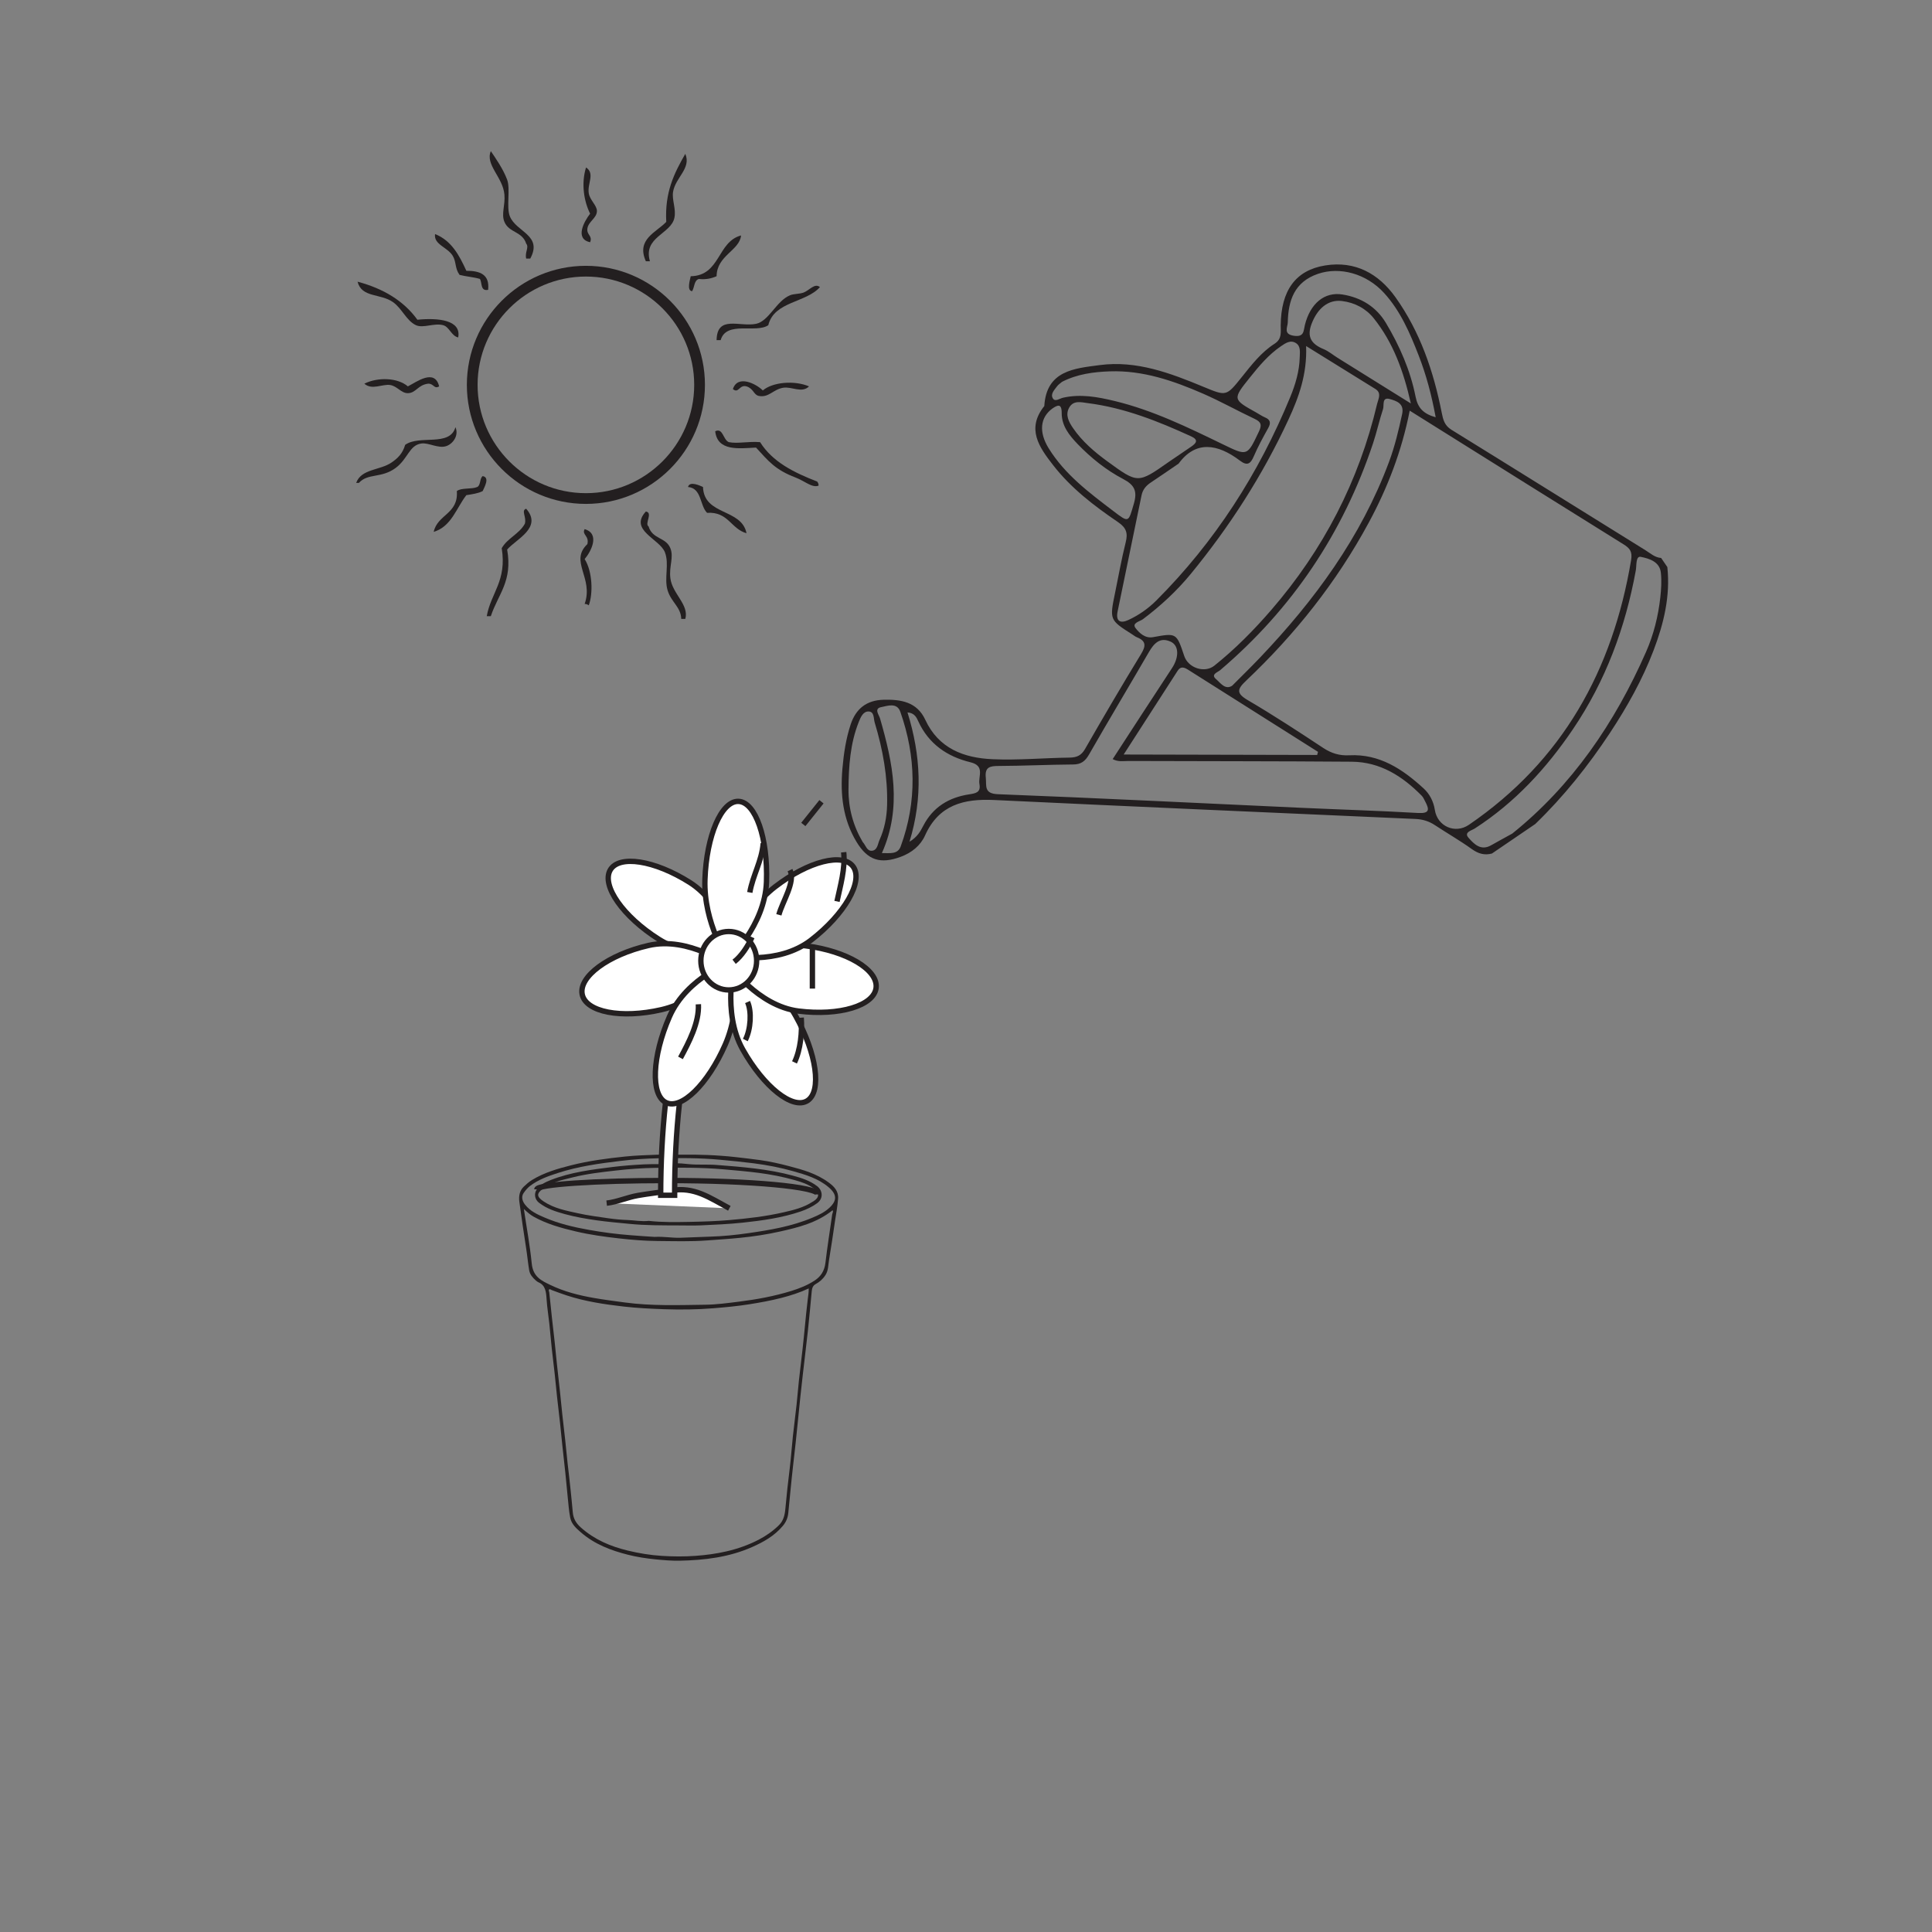 <?xml version="1.0" encoding="UTF-8"?>
<svg xmlns="http://www.w3.org/2000/svg" xmlns:xlink="http://www.w3.org/1999/xlink" width="360pt" height="360pt" viewBox="0 0 360 360" version="1.1">
<rect x="0" y="0" width="360" height="360" fill="#808080" stroke="none"/>
<g id="surface1">
<path style="fill:none;stroke-width:1;stroke-linecap:butt;stroke-linejoin:miter;stroke:rgb(13.73%,12.16%,12.549%);stroke-opacity:1;stroke-miterlimit:10;" d="M -0.001 0.001 C -0.001 1.431 -12.532 2.591 -28.021 2.591 " transform="matrix(1,0,0,-1,152.439,222.564)"/>
<path style="fill:none;stroke-width:1;stroke-linecap:butt;stroke-linejoin:miter;stroke:rgb(13.73%,12.16%,12.549%);stroke-opacity:1;stroke-miterlimit:10;" d="M 0.001 0 C 0.001 0.906 10.908 1.641 24.384 1.641 " transform="matrix(1,0,0,-1,100.034,221.613)"/>
<path style=" stroke:none;fill-rule:evenodd;fill:rgb(13.73%,12.16%,12.549%);fill-opacity:1;" d="M 121.957 230.477 C 120.602 230.402 119.027 230.281 117.449 230.16 C 114.863 229.961 112.297 229.625 109.734 229.168 C 106.914 228.668 104.129 228.012 101.453 226.863 C 100.141 226.297 98.809 225.715 97.824 224.453 C 97.262 223.734 97.133 222.914 97.578 222.289 C 97.918 221.812 98.285 221.355 98.738 221.004 C 100.312 219.793 102.105 219.172 103.891 218.59 C 107.734 217.336 111.695 216.789 115.652 216.316 C 118.008 216.035 120.383 215.867 122.75 215.824 C 126.555 215.758 130.363 215.75 134.168 216.102 C 136.25 216.293 138.32 216.496 140.395 216.758 C 142.914 217.082 145.41 217.555 147.867 218.254 C 150.137 218.906 152.43 219.566 154.363 221.191 C 155.973 222.539 155.992 223.707 154.566 225.035 C 153.637 225.902 152.516 226.426 151.387 226.898 C 147.508 228.527 143.461 229.203 139.402 229.785 C 137.082 230.121 134.742 230.355 132.406 230.426 C 130.512 230.484 128.625 230.582 126.73 230.641 C 125.211 230.684 123.703 230.379 121.957 230.477 M 97.613 225.273 C 98.289 225.902 98.82 226.371 99.422 226.703 C 101.922 228.098 104.605 228.828 107.305 229.461 C 109.945 230.082 112.629 230.453 115.309 230.754 C 117.691 231.023 120.09 231.223 122.477 231.242 C 125.566 231.266 128.656 231.371 131.746 231.137 C 133.832 230.984 135.918 230.855 138.004 230.641 C 140.465 230.395 142.906 230.02 145.332 229.477 C 148.777 228.707 152.203 227.863 155.145 225.508 C 155.316 225.816 155.102 226.043 155.066 226.297 C 154.645 229.289 154.164 232.273 153.812 235.273 C 153.629 236.836 152.93 237.863 151.812 238.598 C 150.449 239.496 148.969 240.078 147.457 240.547 C 144.25 241.539 140.984 242.137 137.68 242.547 C 135.605 242.805 133.523 243.09 131.449 243.117 C 126.43 243.184 121.402 243.371 116.395 242.691 C 114.516 242.438 112.637 242.199 110.762 241.875 C 107.914 241.379 105.109 240.684 102.453 239.387 C 100.906 238.633 99.328 237.93 99.082 235.445 C 98.75 232.098 98.133 228.789 97.613 225.273 M 150.699 240.078 C 150.699 240.828 150.598 241.441 150.52 242.043 C 150.309 243.703 150.16 245.371 149.992 247.039 C 149.848 248.473 149.715 249.906 149.551 251.336 C 149.332 253.289 149.086 255.238 148.871 257.195 C 148.707 258.707 148.594 260.223 148.43 261.734 C 148.215 263.691 147.957 265.637 147.746 267.59 C 147.531 269.578 147.402 271.582 147.16 273.566 C 146.848 276.094 146.562 278.637 146.336 281.18 C 146.23 282.359 145.961 283.398 145.133 284.207 C 143.996 285.316 142.75 286.18 141.398 286.887 C 139.461 287.895 137.449 288.59 135.375 289.074 C 133.469 289.516 131.551 289.77 129.605 289.91 C 127.508 290.066 125.426 290.047 123.324 289.914 C 121.172 289.781 119.059 289.434 116.953 288.922 C 113.793 288.156 110.809 286.918 108.23 284.625 C 107.438 283.918 106.824 283.055 106.727 281.766 C 106.617 280.332 106.438 278.906 106.305 277.473 C 106.16 275.883 105.941 274.301 105.77 272.715 C 105.609 271.262 105.48 269.797 105.32 268.344 C 105.148 266.758 104.957 265.176 104.781 263.586 C 104.625 262.129 104.488 260.672 104.332 259.215 C 104.16 257.602 103.969 255.992 103.797 254.379 C 103.637 252.895 103.5 251.41 103.34 249.922 C 103.172 248.363 102.98 246.805 102.812 245.25 C 102.652 243.766 102.516 242.277 102.344 240.793 C 102.324 240.621 102.172 240.434 102.316 240.285 C 102.461 240.137 102.609 240.305 102.762 240.367 C 103.676 240.711 104.594 241.055 105.52 241.359 C 109.008 242.508 112.594 243.039 116.184 243.453 C 118.707 243.742 121.242 243.863 123.773 243.953 C 126.816 244.055 129.863 244.023 132.898 243.777 C 135.156 243.598 137.414 243.383 139.66 243.027 C 141.648 242.707 143.621 242.355 145.574 241.852 C 147.301 241.406 149.004 240.871 150.699 240.078 M 127.094 215.156 C 125.09 215.156 123.75 215.117 122.414 215.164 C 120.438 215.242 118.453 215.297 116.484 215.504 C 113.109 215.855 109.738 216.293 106.426 217.133 C 103.918 217.766 101.418 218.477 99.117 219.883 C 98.566 220.223 98.07 220.66 97.594 221.121 C 96.82 221.863 96.629 222.871 96.777 223.957 C 97.176 226.844 97.582 229.73 98.039 232.602 C 98.258 233.965 98.375 235.344 98.605 236.695 C 98.746 237.516 99.273 238.086 99.828 238.586 C 99.992 238.73 100.168 238.867 100.359 238.949 C 101.648 239.5 101.762 240.738 101.848 242.082 C 101.945 243.621 102.199 245.145 102.363 246.68 C 102.527 248.215 102.652 249.758 102.816 251.297 C 102.984 252.859 103.184 254.41 103.355 255.973 C 103.516 257.426 103.645 258.887 103.805 260.348 C 103.977 261.93 104.172 263.512 104.348 265.098 C 104.504 266.527 104.637 267.965 104.789 269.395 C 104.965 271.059 105.16 272.723 105.336 274.391 C 105.492 275.875 105.617 277.363 105.773 278.848 C 105.914 280.172 105.996 281.512 106.254 282.809 C 106.496 284.012 107.367 284.766 108.172 285.473 C 110.793 287.77 113.852 288.902 117.008 289.703 C 118.695 290.133 120.41 290.387 122.137 290.562 C 123.645 290.711 125.164 290.844 126.66 290.816 C 131.262 290.715 135.828 290.188 140.18 288.254 C 142.277 287.32 144.281 286.219 145.883 284.309 C 146.461 283.621 146.793 282.848 146.887 281.926 C 147.176 279.09 147.422 276.246 147.746 273.418 C 148.094 270.375 148.441 267.336 148.73 264.285 C 148.98 261.633 149.273 258.992 149.57 256.344 C 149.883 253.539 150.238 250.746 150.543 247.945 C 150.805 245.504 151.023 243.062 151.254 240.621 C 151.312 240.023 151.457 239.566 152 239.262 C 152.703 238.875 153.328 238.348 153.816 237.586 C 154.367 236.727 154.32 235.723 154.48 234.781 C 154.883 232.406 155.219 230.023 155.574 227.637 C 155.785 226.223 156.055 224.812 156.164 223.387 C 156.281 221.922 155.395 221.07 154.441 220.363 C 152.18 218.684 149.602 217.969 147.027 217.293 C 145.262 216.824 143.473 216.426 141.676 216.172 C 140.16 215.965 138.637 215.785 137.117 215.613 C 133.559 215.215 129.996 215.109 127.094 215.156 "/>
<path style=" stroke:none;fill-rule:evenodd;fill:rgb(13.73%,12.16%,12.549%);fill-opacity:1;" d="M 120.91 227.492 C 119.461 227.648 118.215 227.371 116.953 227.332 C 115.777 227.293 114.59 227.184 113.422 227.016 C 111.504 226.73 109.578 226.496 107.676 226.07 C 105.488 225.586 103.27 225.18 101.312 223.879 C 99.965 222.98 99.949 222.406 101.176 221.488 C 102.852 220.227 104.797 219.871 106.691 219.391 C 109.355 218.723 112.066 218.414 114.77 218.109 C 117.219 217.828 119.684 217.648 122.145 217.613 C 126.398 217.559 130.652 217.516 134.902 217.895 C 137.074 218.09 139.242 218.27 141.406 218.551 C 143.648 218.848 145.871 219.27 148.062 219.891 C 149.324 220.25 150.598 220.641 151.699 221.504 C 152.738 222.32 152.691 223.152 151.559 223.852 C 151.496 223.891 151.43 223.918 151.371 223.957 C 149.723 225.027 147.891 225.465 146.074 225.883 C 142.699 226.664 139.273 227.055 135.848 227.348 C 133.406 227.555 130.957 227.633 128.512 227.68 C 125.918 227.73 123.316 227.77 120.91 227.492 M 126.391 228.34 C 127.797 228.336 129.207 228.391 130.613 228.328 C 133.195 228.207 135.777 228.102 138.348 227.828 C 142.012 227.438 145.676 226.941 149.227 225.73 C 150.285 225.363 151.301 224.891 152.25 224.207 C 153.48 223.316 153.293 221.816 152.262 221.023 C 150.898 219.98 149.344 219.5 147.777 219.074 C 145.445 218.438 143.082 218.031 140.695 217.738 C 138.316 217.441 135.938 217.258 133.555 217.074 C 131.82 216.938 130.09 217.086 128.367 216.922 C 127.438 216.836 126.5 216.703 125.582 216.805 C 123.734 217.012 121.887 216.863 120.043 216.961 C 118.074 217.066 116.102 217.207 114.141 217.453 C 110.254 217.941 106.359 218.414 102.625 219.879 C 101.66 220.258 100.703 220.699 100.035 221.613 C 99.441 222.422 99.656 223.516 100.422 224.102 C 101.879 225.238 103.539 225.758 105.219 226.223 C 107.168 226.762 109.145 227.094 111.133 227.383 C 113.16 227.672 115.188 227.84 117.219 228.043 C 120.273 228.348 123.332 228.328 126.391 228.34 "/>
<path style="fill-rule:nonzero;fill:rgb(100%,100%,100%);fill-opacity:1;stroke-width:1;stroke-linecap:butt;stroke-linejoin:miter;stroke:rgb(13.73%,12.16%,12.549%);stroke-opacity:1;stroke-miterlimit:10;" d="M -0 -0.002 C -3.711 1.979 -6.524 4.061 -10.848 3.314 C -12.883 2.963 -15.11 2.729 -17.043 2.385 C -19.043 2.029 -20.922 1.17 -22.86 0.959 " transform="matrix(1,0,0,-1,135.903,225.147)"/>
<path style=" stroke:none;fill-rule:nonzero;fill:rgb(100%,100%,100%);fill-opacity:1;" d="M 123.109 222.719 L 125.707 222.719 C 125.707 210.844 126.922 199.691 129.117 191.316 C 132.352 179.012 136.066 178.867 136.102 178.867 L 136.102 177.508 C 134.621 177.508 130.121 177.508 126.543 191.129 C 124.328 199.566 123.109 210.785 123.109 222.719 "/>
<path style="fill:none;stroke-width:1;stroke-linecap:butt;stroke-linejoin:miter;stroke:rgb(13.73%,12.16%,12.549%);stroke-opacity:1;stroke-miterlimit:10;" d="M 0 0 L 2.598 0 C 2.598 11.875 3.813 23.027 6.008 31.402 C 9.243 43.707 12.958 43.852 12.993 43.852 L 12.993 45.211 C 11.512 45.211 7.012 45.211 3.434 31.59 C 1.219 23.152 0 11.934 0 0 Z M 0 0 " transform="matrix(1,0,0,-1,123.109,222.719)"/>
<path style=" stroke:none;fill-rule:nonzero;fill:rgb(100%,100%,100%);fill-opacity:1;" d="M 128.551 164.445 C 121.965 160.273 115.312 159.242 113.691 162.145 C 112.074 165.051 116.102 170.789 122.688 174.965 C 129.273 179.141 137.094 178.078 137.094 178.078 C 137.094 178.078 135.141 168.621 128.551 164.445 "/>
<path style="fill:none;stroke-width:1;stroke-linecap:butt;stroke-linejoin:miter;stroke:rgb(13.73%,12.16%,12.549%);stroke-opacity:1;stroke-miterlimit:10;" d="M -0.001 0.001 C -6.587 4.173 -13.24 5.205 -14.861 2.302 C -16.478 -0.604 -12.451 -6.342 -5.865 -10.518 C 0.721 -14.694 8.542 -13.631 8.542 -13.631 C 8.542 -13.631 6.588 -4.174 -0.001 0.001 Z M -0.001 0.001 " transform="matrix(1,0,0,-1,128.552,164.447)"/>
<path style=" stroke:none;fill-rule:nonzero;fill:rgb(100%,100%,100%);fill-opacity:1;" d="M 120.832 176.176 C 113.34 177.902 107.812 181.984 108.484 185.285 C 109.152 188.586 115.77 189.863 123.258 188.137 C 130.746 186.406 135.789 179.949 135.789 179.949 C 135.789 179.949 128.32 174.445 120.832 176.176 "/>
<path style="fill:none;stroke-width:1;stroke-linecap:butt;stroke-linejoin:miter;stroke:rgb(13.73%,12.16%,12.549%);stroke-opacity:1;stroke-miterlimit:10;" d="M 0.001 0 C -7.491 -1.727 -13.018 -5.809 -12.346 -9.109 C -11.678 -12.41 -5.061 -13.687 2.427 -11.961 C 9.915 -10.23 14.958 -3.773 14.958 -3.773 C 14.958 -3.773 7.49 1.73 0.001 0 Z M 0.001 0 " transform="matrix(1,0,0,-1,120.831,176.176)"/>
<path style=" stroke:none;fill-rule:nonzero;fill:rgb(100%,100%,100%);fill-opacity:1;" d="M 124.746 189.445 C 121.508 196.852 121.215 204.012 124.086 205.441 C 126.957 206.867 131.91 202.02 135.148 194.617 C 138.383 187.211 136.609 179.02 136.609 179.02 C 136.609 179.02 127.98 182.043 124.746 189.445 "/>
<path style="fill:none;stroke-width:1;stroke-linecap:butt;stroke-linejoin:miter;stroke:rgb(13.73%,12.16%,12.549%);stroke-opacity:1;stroke-miterlimit:10;" d="M 0.001 0.001 C -3.237 -7.405 -3.53 -14.565 -0.659 -15.995 C 2.212 -17.421 7.165 -12.573 10.403 -5.171 C 13.638 2.235 11.864 10.427 11.864 10.427 C 11.864 10.427 3.235 7.403 0.001 0.001 Z M 0.001 0.001 " transform="matrix(1,0,0,-1,124.745,189.446)"/>
<path style=" stroke:none;fill-rule:nonzero;fill:rgb(100%,100%,100%);fill-opacity:1;" d="M 138.395 195.547 C 142.332 202.559 147.727 206.832 150.445 205.098 C 153.164 203.359 152.176 196.27 148.238 189.262 C 144.301 182.25 136.945 179.227 136.945 179.227 C 136.945 179.227 134.457 188.535 138.395 195.547 "/>
<path style="fill:none;stroke-width:1;stroke-linecap:butt;stroke-linejoin:miter;stroke:rgb(13.73%,12.16%,12.549%);stroke-opacity:1;stroke-miterlimit:10;" d="M 0.001 0 C 3.939 -7.012 9.333 -11.285 12.052 -9.551 C 14.771 -7.812 13.783 -0.723 9.845 6.285 C 5.908 13.297 -1.448 16.32 -1.448 16.32 C -1.448 16.32 -3.936 7.012 0.001 0 Z M 0.001 0 " transform="matrix(1,0,0,-1,138.393,195.547)"/>
<path style=" stroke:none;fill-rule:nonzero;fill:rgb(100%,100%,100%);fill-opacity:1;" d="M 148.801 188.398 C 156.414 189.348 162.879 187.398 163.25 184.043 C 163.617 180.684 157.746 177.191 150.137 176.242 C 142.527 175.293 135.793 179.664 135.793 179.664 C 135.793 179.664 141.191 187.449 148.801 188.398 "/>
<path style="fill:none;stroke-width:1;stroke-linecap:butt;stroke-linejoin:miter;stroke:rgb(13.73%,12.16%,12.549%);stroke-opacity:1;stroke-miterlimit:10;" d="M -0.001 -0.002 C 7.613 -0.951 14.078 0.998 14.449 4.354 C 14.816 7.713 8.945 11.205 1.335 12.154 C -6.274 13.104 -13.008 8.732 -13.008 8.732 C -13.008 8.732 -7.61 0.947 -0.001 -0.002 Z M -0.001 -0.002 " transform="matrix(1,0,0,-1,148.801,188.397)"/>
<path style=" stroke:none;fill-rule:nonzero;fill:rgb(100%,100%,100%);fill-opacity:1;" d="M 151.137 175.172 C 157.344 170.383 160.871 164.281 159.016 161.543 C 157.156 158.805 150.617 160.469 144.41 165.258 C 138.199 170.047 136.012 178.121 136.012 178.121 C 136.012 178.121 144.93 179.961 151.137 175.172 "/>
<path style="fill:none;stroke-width:1;stroke-linecap:butt;stroke-linejoin:miter;stroke:rgb(13.73%,12.16%,12.549%);stroke-opacity:1;stroke-miterlimit:10;" d="M 0.001 -0 C 6.208 4.789 9.735 10.89 7.88 13.628 C 6.021 16.367 -0.519 14.703 -6.726 9.914 C -12.936 5.125 -15.124 -2.95 -15.124 -2.95 C -15.124 -2.95 -6.206 -4.79 0.001 -0 Z M 0.001 -0 " transform="matrix(1,0,0,-1,151.136,175.171)"/>
<path style=" stroke:none;fill-rule:nonzero;fill:rgb(100%,100%,100%);fill-opacity:1;" d="M 142.82 164.34 C 143.109 156.176 140.777 149.453 137.609 149.324 C 134.441 149.199 131.641 155.715 131.355 163.879 C 131.066 172.047 135.684 178.859 135.684 178.859 C 135.684 178.859 142.535 172.504 142.82 164.34 "/>
<path style="fill:none;stroke-width:1;stroke-linecap:butt;stroke-linejoin:miter;stroke:rgb(13.73%,12.16%,12.549%);stroke-opacity:1;stroke-miterlimit:10;" d="M -0.001 -0 C 0.288 8.164 -2.044 14.886 -5.212 15.015 C -8.38 15.14 -11.181 8.625 -11.466 0.46 C -11.755 -7.707 -7.138 -14.52 -7.138 -14.52 C -7.138 -14.52 -0.287 -8.165 -0.001 -0 Z M -0.001 -0 " transform="matrix(1,0,0,-1,142.822,164.339)"/>
<path style=" stroke:none;fill-rule:nonzero;fill:rgb(100%,100%,100%);fill-opacity:1;" d="M 130.594 179.02 C 130.594 182.027 132.922 184.465 135.789 184.465 C 138.664 184.465 140.988 182.027 140.988 179.02 C 140.988 176.008 138.664 173.57 135.789 173.57 C 132.922 173.57 130.594 176.008 130.594 179.02 "/>
<path style="fill:none;stroke-width:1;stroke-linecap:butt;stroke-linejoin:miter;stroke:rgb(13.73%,12.16%,12.549%);stroke-opacity:1;stroke-miterlimit:10;" d="M 0 -0 C 0 -3.008 2.328 -5.445 5.195 -5.445 C 8.07 -5.445 10.395 -3.008 10.395 -0 C 10.395 3.012 8.07 5.449 5.195 5.449 C 2.328 5.449 0 3.012 0 -0 Z M 0 -0 " transform="matrix(1,0,0,-1,130.594,179.019)"/>
<path style=" stroke:none;fill-rule:evenodd;fill:rgb(13.73%,12.16%,12.549%);fill-opacity:1;" d="M 164.328 158.961 C 165.84 158.949 167.273 159.242 167.836 157.707 C 170.891 149.352 170.691 140.965 167.762 132.633 C 167.137 130.844 165.363 131.531 164.184 131.766 C 162.809 132.035 163.793 133.215 163.98 133.863 C 166.375 142.152 168.129 150.434 164.328 158.961 M 196.16 76.074 C 193.793 77.754 193.535 80.496 195.398 83.523 C 198.426 88.426 202.957 91.805 207.438 95.215 C 210.383 97.461 210.246 97.379 211.277 93.855 C 211.949 91.555 211.438 90.383 209.293 89.262 C 206.125 87.602 203.305 85.34 200.805 82.746 C 199.254 81.133 197.824 79.371 197.832 76.977 C 197.84 75.059 197.004 75.527 196.16 76.074 M 169.469 156.844 C 170.957 155.957 171.516 154.879 172.047 153.859 C 173.855 150.375 176.816 148.594 180.559 148.02 C 181.793 147.828 182.793 147.676 182.504 146.105 C 182.238 144.652 183.598 142.711 180.836 142.039 C 176.516 140.992 173.055 138.641 171.113 134.414 C 170.801 133.734 170.438 132.855 169.098 132.746 C 171.578 140.727 172 148.602 169.469 156.844 M 160.758 156.906 C 161.324 157.484 161.516 158.656 162.531 158.52 C 163.508 158.387 163.555 157.254 163.887 156.512 C 164.812 154.461 165.238 152.277 165.297 150.031 C 165.434 144.762 164.504 139.641 162.984 134.625 C 162.762 133.895 162.941 132.609 161.863 132.574 C 160.832 132.535 160.367 133.652 160.027 134.504 C 158.41 138.551 158.133 142.824 158.105 147.113 C 158.082 150.59 158.973 153.879 160.758 156.906 M 267.52 77.754 C 266.754 73.598 265.75 69.832 264.332 66.199 C 262.719 62.059 260.961 57.949 257.914 54.605 C 254.594 50.957 249.637 49.645 245.594 51.023 C 241.176 52.531 240.043 55.992 239.957 60.09 C 239.938 60.957 239.059 62.266 241.094 62.566 C 243.039 62.848 242.875 61.656 243.148 60.551 C 244.148 56.551 246.797 54.332 250.152 54.875 C 253.598 55.43 256.43 57.141 258.25 60.184 C 260.805 64.461 262.797 69.012 263.77 73.906 C 264.176 75.949 265.148 77.09 267.52 77.754 M 262.891 75.18 C 261.512 69.078 259.582 63.828 256 59.336 C 254.527 57.488 252.449 56.383 250.059 56.09 C 247.5 55.777 245.508 57.449 244.402 60.324 C 243.445 62.816 244.395 64.133 246.637 65.055 C 247.566 65.441 248.375 66.133 249.242 66.676 C 253.637 69.414 258.031 72.152 262.891 75.18 M 217.719 86.117 C 219.133 85.156 220.547 84.191 221.961 83.227 C 222.914 82.574 223.391 81.965 221.934 81.301 C 215.773 78.477 209.504 75.984 202.723 75.121 C 201.504 74.969 200.047 74.516 199.234 75.941 C 198.438 77.34 199.184 78.66 199.945 79.77 C 201.652 82.258 203.926 84.207 206.359 85.98 C 212.027 90.105 212.02 90.117 217.719 86.117 M 229.598 127.77 C 231.434 125.922 233.09 124.312 234.684 122.641 C 244.93 111.898 253.598 100.109 258.828 86.055 C 259.906 83.156 260.617 80.164 261.27 77.145 C 261.699 75.16 260.18 74.703 258.98 74.359 C 257.445 73.922 257.941 75.516 257.711 76.219 C 257.012 78.328 256.543 80.516 255.84 82.625 C 250.258 99.34 240.785 113.438 227.363 124.875 C 226.918 125.254 225.562 125.66 226.57 126.523 C 227.402 127.23 228.293 128.625 229.598 127.77 M 197.895 71.148 C 197.57 71.434 197.188 71.668 196.945 72.008 C 196.453 72.68 195.664 73.449 196.211 74.273 C 196.637 74.91 197.461 74.25 198.07 74.113 C 201.352 73.363 204.539 73.961 207.707 74.723 C 214.82 76.441 221.352 79.637 227.891 82.805 C 232.453 85.016 232.391 85.027 234.586 80.402 C 235.16 79.191 235.008 78.629 233.805 78.062 C 230.559 76.535 227.426 74.77 224.141 73.34 C 218.633 70.941 212.973 68.992 206.832 69.195 C 203.738 69.301 200.703 69.707 197.895 71.148 M 245.434 140.676 C 245.484 140.48 245.535 140.289 245.59 140.094 C 237.531 135.004 229.469 129.918 221.418 124.816 C 220.695 124.359 220.02 124.082 219.449 124.969 C 216.18 130.023 212.926 135.086 209.379 140.594 C 221.762 140.621 233.598 140.648 245.434 140.676 M 281.789 155.324 C 292.895 146.41 300.887 134.742 306.715 121.477 C 308.137 118.246 308.984 114.828 309.375 111.32 C 309.543 109.801 309.641 108.23 309.477 106.715 C 309.258 104.617 307.238 104.074 305.75 103.762 C 304.762 103.555 304.977 105.371 304.809 106.285 C 302.867 116.941 299.184 126.895 293.078 135.902 C 288.129 143.203 282.262 149.57 274.793 154.383 C 274.223 154.75 272.719 155.078 273.637 156.109 C 274.648 157.25 275.922 158.605 277.84 157.512 C 279.027 156.836 280.23 156.188 281.789 155.324 M 219.617 86.387 C 217.586 87.773 216.035 88.848 214.469 89.887 C 213.57 90.48 212.934 91.199 212.711 92.297 C 211.238 99.512 209.742 106.723 208.25 113.934 C 207.875 115.75 208.738 116.223 210.219 115.543 C 212.172 114.648 213.957 113.398 215.469 111.887 C 226.379 100.969 234.551 88.23 240.414 73.992 C 241.391 71.621 242.129 69.137 242.188 66.531 C 242.207 65.613 242.398 64.523 241.492 63.938 C 240.465 63.273 239.531 63.938 238.672 64.523 C 236.379 66.09 234.617 68.191 232.906 70.332 C 229.648 74.398 229.664 74.406 234.113 76.883 C 234.637 77.172 235.133 77.531 235.68 77.762 C 236.715 78.191 236.855 78.785 236.316 79.754 C 235.363 81.473 234.406 83.203 233.633 85.012 C 233.02 86.43 232.422 86.875 231.043 85.832 C 226.855 82.656 222.781 82.051 219.617 86.387 M 207.332 141.449 C 211.039 135.758 214.691 130.102 218.395 124.48 C 219.707 122.48 219.723 120.285 218.129 119.562 C 216.121 118.648 215.012 119.902 214.059 121.543 C 210.367 127.906 206.578 134.215 202.922 140.598 C 202.199 141.855 201.434 142.441 199.949 142.449 C 195.324 142.477 190.707 142.711 186.086 142.727 C 184.461 142.73 183.477 142.922 183.688 144.902 C 183.852 146.445 183.293 147.887 185.965 147.988 C 204.789 148.715 223.605 149.66 242.422 150.52 C 249.691 150.852 256.969 151.066 264.234 151.488 C 266.422 151.613 266.348 150.824 265.57 149.355 C 265.371 148.977 265.199 148.555 264.906 148.262 C 261.316 144.617 257.164 141.977 251.891 141.934 C 238.023 141.824 224.152 141.848 210.285 141.797 C 209.371 141.793 208.414 142.023 207.332 141.449 M 243.375 64.48 C 243.578 69.691 242.02 74.02 240.07 78.215 C 235.266 88.578 229.125 98.113 221.887 106.938 C 219.273 110.121 216.262 112.902 212.965 115.379 C 212.387 115.809 210.848 116.074 211.602 117.047 C 212.285 117.93 213.363 118.996 214.84 118.727 C 219.223 117.93 219.223 117.918 220.668 122.242 C 221.418 124.48 224.465 125.48 226.277 124.035 C 230.164 120.934 233.641 117.406 236.891 113.648 C 246.566 102.449 253.207 89.684 256.605 75.258 C 256.824 74.332 257.504 73.238 256.277 72.477 C 252.105 69.875 247.918 67.293 243.375 64.48 M 262.68 76.52 C 261.191 84.078 258.547 90.91 255.035 97.406 C 249.043 108.488 241.297 118.223 232.172 126.859 C 230.512 128.43 230.332 129.188 232.504 130.461 C 237.293 133.27 241.945 136.316 246.582 139.379 C 248.094 140.375 249.613 140.832 251.391 140.738 C 257.047 140.441 261.34 143.312 265.258 146.898 C 266.391 147.934 267.113 149.32 267.363 150.922 C 267.844 153.992 271.145 155.441 273.707 153.691 C 291.145 141.773 300.488 124.91 303.93 104.383 C 304.199 102.773 303.703 102.16 302.508 101.418 C 290.891 94.195 279.301 86.922 267.707 79.668 C 266.125 78.676 264.543 77.688 262.68 76.52 M 278 159.043 C 276.609 159.414 275.457 159.074 274.254 158.215 C 272.035 156.621 269.652 155.258 267.367 153.75 C 266.262 153.02 265.102 152.664 263.77 152.602 C 237.598 151.449 211.43 150.309 185.266 149.07 C 179.602 148.801 174.938 149.949 172.367 155.68 C 171.52 157.566 169.879 158.898 167.844 159.652 C 164.043 161.055 161.691 160.309 159.613 156.891 C 157.059 152.684 156.555 148.059 156.969 143.273 C 157.211 140.453 157.625 137.652 158.52 134.957 C 159.488 132.059 161.469 130.477 164.625 130.391 C 167.887 130.305 170.863 130.785 172.41 134.117 C 174.898 139.488 179.613 141.234 184.945 141.469 C 189.723 141.68 194.523 141.23 199.312 141.168 C 200.645 141.148 201.48 140.781 202.184 139.559 C 205.59 133.625 209.047 127.719 212.613 121.879 C 213.539 120.367 213.59 119.441 211.848 118.746 C 211.535 118.621 211.266 118.395 210.977 118.211 C 206.734 115.512 206.734 115.512 207.797 110.367 C 208.434 107.266 208.984 104.141 209.754 101.07 C 210.188 99.352 209.898 98.355 208.324 97.285 C 203.867 94.258 199.566 90.965 196.227 86.664 C 193.652 83.352 191.188 79.91 194.59 75.66 C 194.984 69.02 200.227 68.652 204.91 68.031 C 211.77 67.121 218.082 69.52 224.285 72.094 C 228.531 73.852 228.504 73.859 231.41 70.234 C 233.227 67.965 235.02 65.633 237.508 64.043 C 238.902 63.148 238.633 61.906 238.641 60.641 C 238.695 54.113 241.426 50.336 246.957 49.457 C 252.547 48.57 256.891 51 260.016 55.375 C 264.613 61.809 267.121 69.176 268.641 76.887 C 268.895 78.18 269.16 79.281 270.438 80.07 C 282.516 87.527 294.555 95.055 306.613 102.531 C 307.531 103.102 308.359 103.887 309.527 103.969 C 309.914 104.535 310.301 105.102 310.684 105.664 C 311.262 111.074 310.02 116.176 308.121 121.18 C 306.043 126.641 303.203 131.695 299.996 136.559 C 295.941 142.703 291.371 148.422 286.074 153.543 C 283.383 155.379 280.691 157.211 278 159.043 "/>
<path style="fill:none;stroke-width:1;stroke-linecap:butt;stroke-linejoin:miter;stroke:rgb(13.73%,12.16%,12.549%);stroke-opacity:1;stroke-miterlimit:10;" d="M 0.002 0.001 C -0.264 -3.339 -1.936 -5.952 -2.498 -9.163 " transform="matrix(1,0,0,-1,142.213,157.134)"/>
<path style="fill:none;stroke-width:1;stroke-linecap:butt;stroke-linejoin:miter;stroke:rgb(13.73%,12.16%,12.549%);stroke-opacity:1;stroke-miterlimit:10;" d="M -0.001 -0 C 1.05 -2.191 -1.431 -5.879 -2.083 -8.332 " transform="matrix(1,0,0,-1,147.212,162.133)"/>
<path style="fill:none;stroke-width:1;stroke-linecap:butt;stroke-linejoin:miter;stroke:rgb(13.73%,12.16%,12.549%);stroke-opacity:1;stroke-miterlimit:10;" d="M -0 -0 C 0.789 -1.766 0.621 -5.051 -0.418 -7.082 " transform="matrix(1,0,0,-1,139.297,186.711)"/>
<path style="fill:none;stroke-width:1;stroke-linecap:butt;stroke-linejoin:miter;stroke:rgb(13.73%,12.16%,12.549%);stroke-opacity:1;stroke-miterlimit:10;" d="M 0.001 -0.001 C 0.181 -3.403 -1.769 -7.091 -3.335 -9.997 " transform="matrix(1,0,0,-1,130.132,187.128)"/>
<path style="fill:none;stroke-width:1;stroke-linecap:butt;stroke-linejoin:miter;stroke:rgb(13.73%,12.16%,12.549%);stroke-opacity:1;stroke-miterlimit:10;" d="M -0.002 -0.001 C 0.193 -2.626 -0.111 -5.942 -1.252 -8.333 " transform="matrix(1,0,0,-1,149.295,189.628)"/>
<path style="fill:none;stroke-width:1;stroke-linecap:butt;stroke-linejoin:miter;stroke:rgb(13.73%,12.16%,12.549%);stroke-opacity:1;stroke-miterlimit:10;" d="M -0.001 -0.002 C 1.359 1.045 2.562 2.896 3.332 4.584 " transform="matrix(1,0,0,-1,136.797,179.213)"/>
<path style="fill:none;stroke-width:1;stroke-linecap:butt;stroke-linejoin:miter;stroke:rgb(13.73%,12.16%,12.549%);stroke-opacity:1;stroke-miterlimit:10;" d="M 0.001 0.001 C -1.128 -1.409 -2.257 -2.819 -3.382 -4.229 " transform="matrix(1,0,0,-1,153.069,149.396)"/>
<path style="fill:none;stroke-width:1;stroke-linecap:butt;stroke-linejoin:miter;stroke:rgb(13.73%,12.16%,12.549%);stroke-opacity:1;stroke-miterlimit:10;" d="M 0.001 -0.001 C 0.313 -3.091 -0.616 -6.173 -1.249 -9.165 " transform="matrix(1,0,0,-1,157.21,158.8)"/>
<path style="fill:none;stroke-width:1;stroke-linecap:butt;stroke-linejoin:miter;stroke:rgb(13.73%,12.16%,12.549%);stroke-opacity:1;stroke-miterlimit:10;" d="M 0.001 0 L 0.001 -7.914 " transform="matrix(1,0,0,-1,151.378,176.297)"/>
<path style=" stroke:none;fill-rule:evenodd;fill:rgb(13.73%,12.16%,12.549%);fill-opacity:1;" d="M 127.699 115.324 L 126.938 115.324 C 126.883 113.105 125.098 112.273 124.398 110 C 123.715 107.746 124.754 105.117 123.895 102.906 C 122.926 100.406 117.137 98.793 120.348 95.309 C 121.734 95.551 120.055 97.59 120.852 98.094 C 121.582 100.52 124.066 100.062 124.91 102.148 C 125.598 103.844 124.641 105.492 124.91 107.719 C 125.262 110.645 128.438 112.664 127.699 115.324 "/>
<path style=" stroke:none;fill-rule:evenodd;fill:rgb(13.73%,12.16%,12.549%);fill-opacity:1;" d="M 91.457 114.816 L 90.699 114.816 C 91.477 110.441 94.465 108.277 93.488 102.148 C 94.559 100.262 96.754 99.5 97.797 97.59 C 98.164 96.387 97.039 95.094 98.047 94.797 C 101.137 98.328 96.141 100.473 94.5 102.402 C 95.547 108.324 92.816 110.707 91.457 114.816 "/>
<path style=" stroke:none;fill-rule:evenodd;fill:rgb(13.73%,12.16%,12.549%);fill-opacity:1;" d="M 109.707 112.793 C 109.5 112.656 109.289 112.527 108.941 112.535 C 110.664 107.648 106.039 104.625 109.449 101.387 C 109.828 99.801 108.367 99.664 108.941 98.598 C 111.871 99.453 110.133 102.785 108.941 104.176 C 110.422 106.512 110.52 110.621 109.707 112.793 "/>
<path style=" stroke:none;fill-rule:evenodd;fill:rgb(13.73%,12.16%,12.549%);fill-opacity:1;" d="M 139.102 99.359 C 136.188 98.555 135.723 95.305 131.75 95.559 C 130.367 94.16 130.773 90.965 128.203 90.746 C 128.48 89.547 130.496 90.52 130.992 90.746 C 131.191 96.121 138.18 94.703 139.102 99.359 "/>
<path style=" stroke:none;fill-rule:evenodd;fill:rgb(13.73%,12.16%,12.549%);fill-opacity:1;" d="M 80.816 99.105 C 81.512 95.836 85.449 95.797 85.125 91.504 C 85.977 90.84 87.867 91.203 88.926 90.746 C 89.605 90.41 89.352 89.148 89.941 88.715 C 91.328 88.957 90.258 90.773 89.941 91.504 C 89.109 91.941 87.988 92.09 86.895 92.266 C 85.016 94.695 84.121 98.105 80.816 99.105 "/>
<path style=" stroke:none;fill-rule:evenodd;fill:rgb(13.73%,12.16%,12.549%);fill-opacity:1;" d="M 133.27 80.359 C 134.73 79.652 134.719 81.945 135.805 82.387 C 137.523 82.715 139.371 82.207 141.633 82.387 C 143.938 86.078 147.957 88.059 152.277 89.734 C 152.414 89.934 152.543 90.145 152.531 90.492 C 151.344 90.965 149.953 89.633 148.223 88.973 C 144.465 87.539 143.227 85.969 140.875 83.398 C 137.676 83.566 133.684 84.121 133.27 80.359 "/>
<path style=" stroke:none;fill-rule:evenodd;fill:rgb(13.73%,12.16%,12.549%);fill-opacity:1;" d="M 66.367 89.984 C 67.32 87.328 70.793 87.672 72.957 86.184 C 74.059 85.43 75.023 84.547 75.496 82.891 C 78.176 80.961 83.805 83.324 84.867 79.602 C 85.551 81.148 84.387 82.746 83.098 83.145 C 81.641 83.598 79.879 82.461 78.535 82.637 C 76.238 82.945 76.047 85.477 73.719 87.199 C 71.051 89.172 68.543 88.125 66.875 89.984 Z M 66.367 89.984 "/>
<path style=" stroke:none;fill-rule:evenodd;fill:rgb(13.73%,12.16%,12.549%);fill-opacity:1;" d="M 139.102 71.996 C 137.742 71.617 137.656 73.406 136.566 72.5 C 137.457 69.73 140.945 71.551 142.141 72.754 C 143.98 71.184 148.035 70.84 150.754 71.996 C 149.41 73.328 147.543 71.992 145.941 72.25 C 144.059 72.551 143.25 74.156 141.379 73.77 C 140.426 73.566 140.426 72.414 139.102 71.996 "/>
<path style=" stroke:none;fill-rule:evenodd;fill:rgb(13.73%,12.16%,12.549%);fill-opacity:1;" d="M 67.891 71.488 C 70.461 70.23 74.109 70.375 76 71.996 C 77.621 71.172 81.008 68.605 81.828 71.996 C 80.867 72.551 80.867 71.488 79.801 71.488 C 77.855 71.711 77.523 73.242 76 73.262 C 74.75 73.277 74.023 71.949 72.707 71.742 C 71.277 71.512 69.285 72.762 67.891 71.488 "/>
<path style=" stroke:none;fill-rule:evenodd;fill:rgb(13.73%,12.16%,12.549%);fill-opacity:1;" d="M 133.527 63.383 C 133.605 58.652 137.82 60.965 140.875 60.34 C 143.281 59.848 144.656 56.066 147.211 55.02 C 147.941 54.719 148.973 54.801 149.742 54.512 C 150.793 54.125 151.812 52.676 152.781 53.5 C 150.168 56.453 144.258 56.125 143.16 60.594 C 140.91 62.168 135.32 59.707 134.285 63.383 Z M 133.527 63.383 "/>
<path style=" stroke:none;fill-rule:evenodd;fill:rgb(13.73%,12.16%,12.549%);fill-opacity:1;" d="M 85.379 62.875 C 84.125 62.617 83.73 60.91 82.59 60.598 C 80.918 60.133 78.867 61.211 77.523 60.598 C 75.723 59.773 74.926 57.484 73.215 56.285 C 70.855 54.641 67.402 55.512 66.625 52.488 C 71.426 53.766 75.227 56.047 77.773 59.578 C 81.637 59.195 85.996 59.613 85.379 62.875 "/>
<path style=" stroke:none;fill-rule:evenodd;fill:rgb(13.73%,12.16%,12.549%);fill-opacity:1;" d="M 128.965 54.258 C 127.895 54.172 128.609 52.023 128.707 51.473 C 134.262 51.363 133.617 45.062 138.086 43.871 C 137.812 46.688 133.566 47.594 133.527 51.473 C 132.633 51.848 131.652 52.133 130.23 51.984 C 129.305 52.238 129.43 53.543 128.965 54.258 "/>
<path style=" stroke:none;fill-rule:evenodd;fill:rgb(13.73%,12.16%,12.549%);fill-opacity:1;" d="M 90.953 54.008 C 89.484 54.293 89.867 52.73 89.434 51.977 C 88.266 51.625 86.836 51.535 85.629 51.219 C 84.738 49.992 85.051 48.82 84.363 47.672 C 83.383 46.039 80.785 45.586 81.066 43.617 C 84.105 44.805 85.578 47.559 86.898 50.457 C 89.438 50.453 91.285 51.141 90.953 54.008 "/>
<path style=" stroke:none;fill-rule:evenodd;fill:rgb(13.73%,12.16%,12.549%);fill-opacity:1;" d="M 121.105 48.684 L 120.348 48.684 C 118.496 44.562 122.328 43.289 124.148 41.34 C 123.855 35.832 125.594 32.332 127.695 28.668 C 128.852 31.375 125.848 33.062 125.414 35.762 C 125.176 37.258 126.012 38.922 125.668 40.578 C 125.039 43.633 119.785 44.133 121.105 48.684 "/>
<path style=" stroke:none;fill-rule:evenodd;fill:rgb(13.73%,12.16%,12.549%);fill-opacity:1;" d="M 98.809 48.18 L 98.047 48.18 C 97.754 46.977 98.637 46.105 98.047 45.391 C 97.309 43.086 94.844 43.391 93.992 41.34 C 93.375 39.848 94.16 38.301 93.992 36.27 C 93.73 33.035 90.383 30.715 91.457 28.164 C 92.32 29.438 93.758 31.48 94.5 33.484 C 95.141 35.207 94.312 38.609 95.008 40.32 C 96.188 43.246 101.168 43.809 98.809 48.18 "/>
<path style=" stroke:none;fill-rule:evenodd;fill:rgb(13.73%,12.16%,12.549%);fill-opacity:1;" d="M 109.961 45.137 C 107.023 44.508 108.863 41.227 109.961 39.816 C 108.824 37.551 108.258 34.23 109.199 31.203 C 110.918 32.348 109.41 34.191 109.707 36.016 C 109.906 37.273 111.227 38.277 111.227 39.309 C 111.227 40.66 109.617 41.262 109.449 42.605 C 109.301 43.812 110.453 43.902 109.961 45.137 "/>
<path style=" stroke:none;fill-rule:nonzero;fill:rgb(13.73%,12.16%,12.549%);fill-opacity:1;" d="M 109.172 51.531 C 98.043 51.531 88.992 60.586 88.992 71.715 C 88.992 82.844 98.043 91.895 109.172 91.895 C 120.301 91.895 129.355 82.844 129.355 71.715 C 129.355 60.586 120.301 51.531 109.172 51.531 M 109.172 93.895 C 96.941 93.895 86.992 83.945 86.992 71.715 C 86.992 59.484 96.941 49.531 109.172 49.531 C 121.402 49.531 131.355 59.484 131.355 71.715 C 131.355 83.945 121.402 93.895 109.172 93.895 "/>
</g>
</svg>
